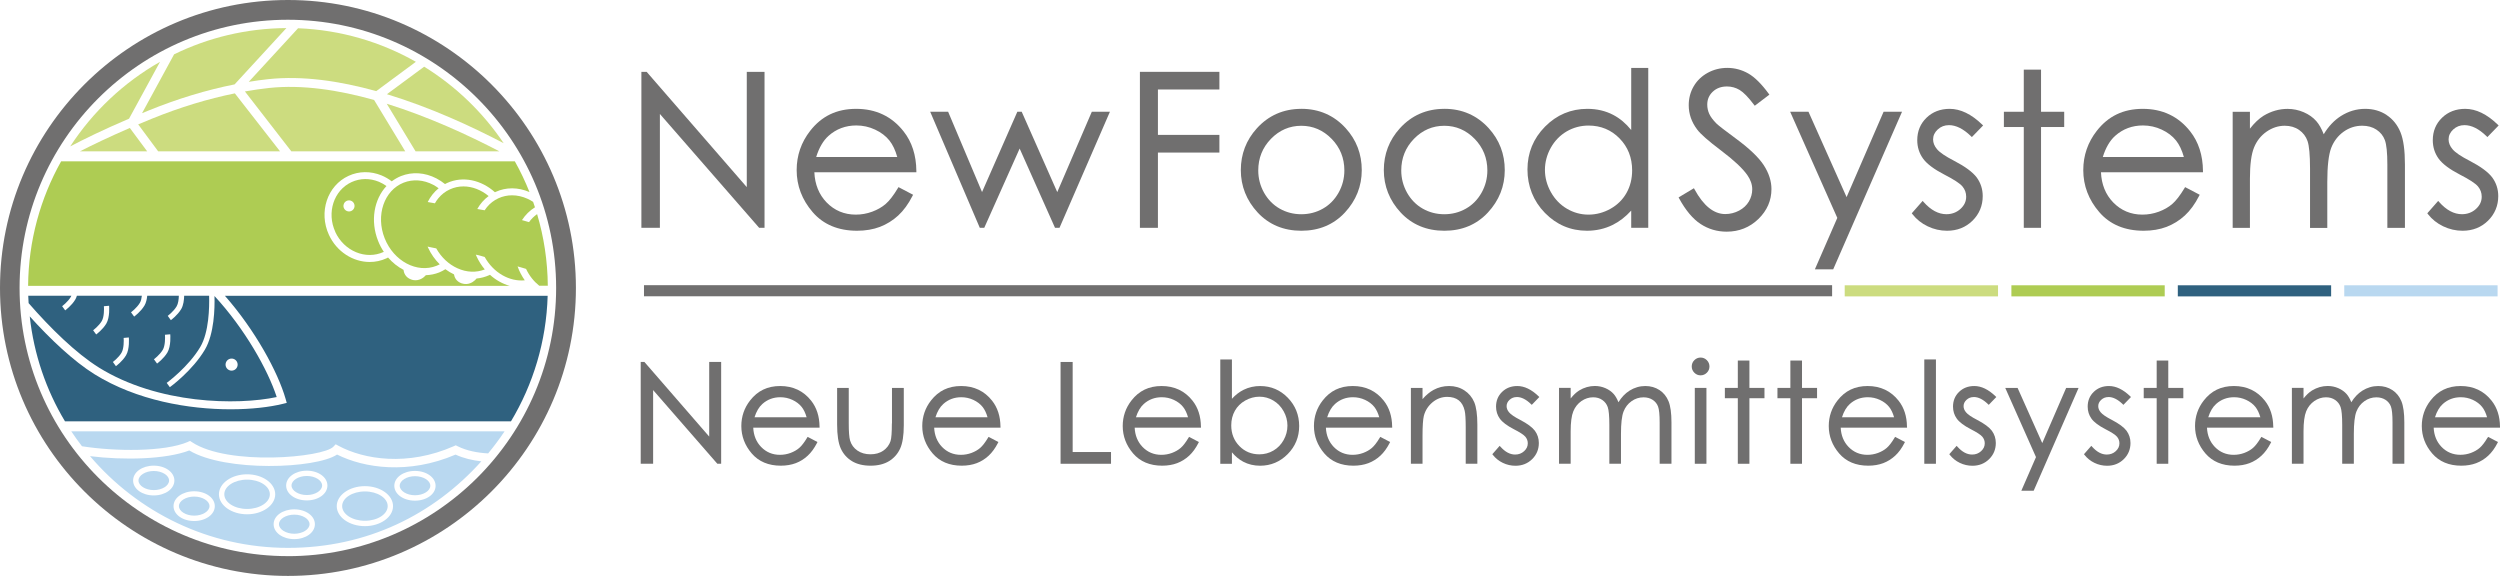 <?xml version="1.0" encoding="UTF-8"?><svg id="Ebene_4" xmlns="http://www.w3.org/2000/svg" viewBox="0 0 702.62 161.86"><defs><style>.cls-1{fill:#ccdc7f;}.cls-2{fill:#706f6f;}.cls-3{fill:#2f617f;}.cls-4{fill:#aecc53;}.cls-5{fill:#b9d8f0;}</style></defs><g><polygon class="cls-2" points="209.88 52.59 181.74 20.19 180.26 20.19 180.26 64.03 185.46 64.03 185.46 32.03 213.25 63.9 213.36 64.03 214.87 64.03 214.87 20.19 209.88 20.19 209.88 52.59"/><path class="cls-2" d="M257.54,48.04c-.04-4.42-1.25-8.17-3.6-11.13-3.3-4.2-7.78-6.32-13.31-6.32s-9.73,2.08-12.93,6.18c-2.52,3.22-3.8,6.93-3.8,11.04,0,4.37,1.51,8.34,4.49,11.8,2.99,3.48,7.19,5.24,12.48,5.24,2.38,0,4.55-.37,6.44-1.09,1.89-.73,3.62-1.8,5.13-3.19,1.51-1.39,2.86-3.24,4.01-5.5l.17-.33-4.1-2.15-.18,.3c-1.23,2.04-2.37,3.53-3.42,4.43-1.04,.9-2.31,1.63-3.8,2.18-1.49,.55-3.04,.82-4.61,.82-3.24,0-6-1.16-8.21-3.44-2.13-2.21-3.28-5.05-3.43-8.47h28.67v-.38Zm-28.15-3.92c.81-2.61,1.98-4.61,3.47-5.94,2.17-1.94,4.8-2.92,7.82-2.92,1.83,0,3.6,.39,5.27,1.17,1.66,.77,3.01,1.8,4.02,3.06,.93,1.17,1.67,2.72,2.2,4.63h-22.77Z"/><polygon class="cls-2" points="297.14 53.99 287.15 31.41 285.92 31.41 276 53.98 266.47 31.41 261.43 31.41 275.37 64.03 276.62 64.03 286.57 41.75 296.51 64.03 297.77 64.03 311.94 31.41 306.85 31.41 297.14 53.99"/><polygon class="cls-2" points="320.37 64.03 325.43 64.03 325.43 42.88 342.71 42.88 342.71 37.91 325.43 37.91 325.43 25.15 342.71 25.15 342.71 20.19 320.37 20.19 320.37 64.03"/><path class="cls-2" d="M365.75,30.59c-5.02,0-9.23,1.85-12.52,5.48-2.99,3.3-4.5,7.25-4.5,11.74s1.6,8.54,4.75,11.93c3.16,3.39,7.29,5.11,12.26,5.11s9.07-1.72,12.23-5.11c3.15-3.39,4.75-7.4,4.75-11.93s-1.51-8.47-4.5-11.77c-3.29-3.62-7.49-5.46-12.49-5.46Zm-.01,4.76c3.27,0,6.13,1.23,8.51,3.67,2.38,2.43,3.58,5.42,3.58,8.88,0,2.23-.55,4.34-1.63,6.26-1.08,1.92-2.55,3.43-4.39,4.47-1.83,1.05-3.88,1.58-6.08,1.58s-4.24-.53-6.08-1.58c-1.83-1.04-3.31-2.55-4.39-4.47-1.08-1.93-1.63-4.03-1.63-6.26,0-3.46,1.2-6.44,3.57-8.88,2.37-2.43,5.23-3.67,8.52-3.67Z"/><path class="cls-2" d="M405.94,30.59c-5.02,0-9.23,1.85-12.52,5.48-2.99,3.3-4.5,7.25-4.5,11.74s1.6,8.55,4.75,11.93c3.16,3.39,7.29,5.11,12.26,5.11s9.07-1.72,12.23-5.11c3.15-3.39,4.75-7.4,4.75-11.93s-1.51-8.47-4.5-11.77c-3.29-3.62-7.49-5.46-12.49-5.46Zm-.01,4.76c3.27,0,6.13,1.23,8.51,3.67,2.38,2.44,3.58,5.42,3.58,8.88,0,2.23-.55,4.34-1.63,6.26-1.08,1.92-2.55,3.43-4.39,4.47-1.84,1.05-3.88,1.58-6.08,1.58s-4.24-.53-6.08-1.58c-1.83-1.04-3.31-2.55-4.39-4.47-1.08-1.93-1.63-4.03-1.63-6.26,0-3.46,1.2-6.44,3.57-8.88,2.37-2.43,5.23-3.67,8.52-3.67Z"/><path class="cls-2" d="M458.44,36.53c-1.48-1.83-3.16-3.25-5.03-4.23-2.16-1.14-4.61-1.71-7.28-1.71-4.61,0-8.62,1.68-11.9,5-3.28,3.32-4.94,7.37-4.94,12.04s1.65,8.87,4.9,12.2c3.25,3.33,7.23,5.02,11.83,5.02,2.58,0,5-.55,7.18-1.62,1.91-.94,3.67-2.3,5.25-4.04v4.84h4.79V19.1h-4.79v17.43Zm-3.27,2.37c2.35,2.39,3.54,5.42,3.54,8.98,0,2.34-.53,4.48-1.58,6.34-1.04,1.86-2.56,3.36-4.49,4.45-1.94,1.09-4.03,1.65-6.2,1.65s-4.18-.56-6.06-1.66c-1.88-1.1-3.39-2.67-4.5-4.65-1.11-1.98-1.68-4.09-1.68-6.25s.56-4.29,1.66-6.25c1.1-1.96,2.61-3.5,4.47-4.59,1.87-1.08,3.93-1.63,6.13-1.63,3.43,0,6.36,1.21,8.7,3.6Z"/><path class="cls-2" d="M487.95,39.01c-3.12-2.3-4.98-3.74-5.52-4.27-1-1-1.69-1.93-2.06-2.76-.37-.83-.55-1.69-.55-2.57,0-1.45,.5-2.64,1.54-3.63,1.03-.98,2.37-1.48,4-1.48,1.27,0,2.46,.33,3.54,.97,1.1,.66,2.46,2.05,4.04,4.15l.23,.3,4.11-3.12-.22-.3c-1.99-2.72-3.92-4.63-5.73-5.66-1.82-1.03-3.8-1.56-5.88-1.56-1.97,0-3.82,.46-5.5,1.38-1.68,.92-3.01,2.19-3.94,3.79-.93,1.59-1.4,3.38-1.4,5.32,0,2.44,.79,4.73,2.36,6.81,.91,1.25,3.13,3.21,6.79,5.97,3.53,2.66,5.98,4.96,7.3,6.83,.93,1.32,1.4,2.67,1.4,4.03,0,1.2-.32,2.35-.94,3.41-.63,1.07-1.55,1.93-2.75,2.57-1.21,.64-2.52,.97-3.9,.97-3.21,0-6.11-2.33-8.61-6.92l-.19-.34-4.31,2.58,.17,.32c1.82,3.32,3.84,5.73,6.01,7.15,2.18,1.43,4.65,2.16,7.33,2.16,3.48,0,6.48-1.2,8.92-3.56,2.44-2.37,3.67-5.2,3.67-8.41,0-2.23-.72-4.48-2.14-6.68-1.41-2.18-4.02-4.68-7.77-7.45Z"/><polygon class="cls-2" points="518.98 55.4 508.27 31.41 503.12 31.41 516.37 61.24 510.07 75.69 515.22 75.69 534.56 31.41 529.38 31.41 518.98 55.4"/><path class="cls-2" d="M547.75,35.17c1.98,0,4.06,1.04,6.17,3.09l.27,.26,3.16-3.26-.27-.26c-3.03-2.93-6.1-4.41-9.12-4.41-2.61,0-4.81,.84-6.53,2.51-1.72,1.67-2.59,3.79-2.59,6.3,0,1.93,.55,3.67,1.63,5.17,1.07,1.49,3.09,3,6.01,4.51,2.62,1.34,4.32,2.45,5.05,3.3,.71,.86,1.06,1.8,1.06,2.9,0,1.33-.53,2.45-1.61,3.44-1.08,.98-2.41,1.48-3.95,1.48-2.23,0-4.38-1.15-6.39-3.42l-.28-.32-3.06,3.48,.19,.25c1.13,1.45,2.57,2.6,4.29,3.42,1.71,.82,3.54,1.24,5.43,1.24,2.85,0,5.25-.95,7.16-2.83,1.9-1.88,2.87-4.21,2.87-6.92,0-1.93-.57-3.69-1.69-5.23-1.13-1.5-3.26-3.08-6.35-4.68-2.45-1.26-4.07-2.36-4.82-3.28-.72-.86-1.09-1.78-1.09-2.72,0-1.07,.43-1.99,1.3-2.8,.89-.82,1.92-1.22,3.17-1.22Z"/><polygon class="cls-2" points="573.63 19.57 568.78 19.57 568.78 31.41 563.19 31.41 563.19 35.7 568.78 35.7 568.78 64.03 573.63 64.03 573.63 35.7 580.14 35.7 580.14 31.41 573.63 31.41 573.63 19.57"/><path class="cls-2" d="M619.14,48.04c-.04-4.42-1.25-8.16-3.6-11.13-3.31-4.2-7.79-6.32-13.31-6.32s-9.73,2.08-12.93,6.18c-2.52,3.22-3.8,6.93-3.8,11.04,0,4.37,1.51,8.34,4.49,11.8,2.99,3.48,7.19,5.24,12.48,5.24,2.38,0,4.55-.37,6.44-1.09,1.89-.73,3.62-1.8,5.13-3.19,1.51-1.39,2.86-3.24,4.01-5.5l.17-.33-4.1-2.15-.18,.3c-1.23,2.04-2.38,3.53-3.42,4.43-1.04,.9-2.31,1.63-3.8,2.18-1.49,.55-3.04,.82-4.61,.82-3.24,0-6-1.16-8.21-3.44-2.13-2.2-3.28-5.05-3.43-8.47h28.67v-.38Zm-28.15-3.92c.81-2.61,1.98-4.61,3.47-5.94,2.17-1.94,4.8-2.92,7.82-2.92,1.83,0,3.6,.39,5.27,1.17,1.66,.77,3.01,1.8,4.02,3.06,.93,1.17,1.67,2.72,2.2,4.64h-22.77Z"/><path class="cls-2" d="M670.77,32.32c-1.74-1.15-3.77-1.73-6.04-1.73-2.42,0-4.71,.68-6.81,2.01-1.89,1.2-3.52,2.92-4.84,5.13-.6-1.55-1.3-2.79-2.08-3.68-.91-1.04-2.1-1.89-3.54-2.51-1.43-.62-2.96-.94-4.55-.94-2.34,0-4.61,.65-6.74,1.93-1.3,.81-2.58,2.03-3.83,3.63v-4.74h-4.85v32.63h4.85v-13.88c0-3.92,.39-6.86,1.16-8.73,.76-1.86,1.95-3.35,3.53-4.45,1.58-1.09,3.3-1.65,5.1-1.65,1.55,0,2.91,.4,4.03,1.18,1.12,.78,1.92,1.83,2.37,3.13,.46,1.33,.7,3.93,.7,7.71v16.69h4.85v-12.86c0-4.5,.38-7.75,1.11-9.65,.73-1.87,1.9-3.39,3.47-4.52,1.57-1.12,3.33-1.69,5.23-1.69,1.55,0,2.9,.37,4.01,1.11,1.11,.73,1.9,1.71,2.35,2.91,.47,1.23,.71,3.56,.71,6.91v17.78h4.94v-17.78c0-4.01-.42-7.08-1.26-9.11-.84-2.05-2.15-3.68-3.9-4.83Z"/><path class="cls-2" d="M694.08,45.19c-2.45-1.26-4.07-2.36-4.82-3.28-.72-.86-1.09-1.78-1.09-2.72,0-1.07,.43-1.99,1.3-2.8,.89-.82,1.92-1.22,3.17-1.22,1.98,0,4.06,1.04,6.17,3.09l.27,.26,3.16-3.26-.27-.26c-3.03-2.93-6.1-4.41-9.12-4.41-2.61,0-4.81,.84-6.53,2.51-1.72,1.67-2.59,3.79-2.59,6.3,0,1.93,.55,3.67,1.63,5.17,1.07,1.49,3.09,3,6.01,4.51,2.62,1.34,4.32,2.45,5.05,3.3,.71,.86,1.06,1.8,1.06,2.9,0,1.33-.53,2.45-1.61,3.44-1.08,.98-2.41,1.48-3.95,1.48-2.23,0-4.38-1.15-6.39-3.42l-.28-.32-3.06,3.48,.19,.25c1.13,1.45,2.57,2.6,4.29,3.42,1.71,.82,3.54,1.24,5.43,1.24,2.85,0,5.25-.95,7.16-2.83,1.9-1.88,2.87-4.21,2.87-6.92,0-1.93-.57-3.69-1.69-5.23-1.13-1.5-3.26-3.08-6.35-4.68Z"/></g><g><polygon class="cls-2" points="199.32 122.7 181.2 101.83 181.11 101.73 180.07 101.73 180.07 130.34 183.56 130.34 183.56 109.63 201.52 130.24 201.61 130.34 202.68 130.34 202.68 101.73 199.32 101.73 199.32 122.7"/><path class="cls-2" d="M230.33,119.89c-.03-2.89-.82-5.33-2.35-7.27-2.16-2.74-5.09-4.13-8.7-4.13s-6.35,1.36-8.45,4.04c-1.65,2.1-2.48,4.53-2.48,7.21,0,2.85,.99,5.45,2.93,7.71,1.96,2.27,4.7,3.43,8.16,3.43,1.55,0,2.97-.24,4.21-.71,1.24-.47,2.37-1.18,3.35-2.09,.99-.91,1.87-2.12,2.62-3.59l.13-.26-2.76-1.45-.15,.24c-.79,1.32-1.54,2.29-2.21,2.87-.67,.58-1.49,1.05-2.45,1.41-.96,.35-1.96,.53-2.98,.53-2.09,0-3.87-.75-5.29-2.22-1.36-1.41-2.11-3.23-2.21-5.41h18.64v-.3Zm-18.28-2.6c.52-1.65,1.27-2.92,2.22-3.76,1.4-1.25,3.09-1.89,5.04-1.89,1.18,0,2.33,.25,3.4,.75,1.07,.5,1.94,1.16,2.59,1.97,.59,.74,1.06,1.72,1.4,2.92h-14.65Z"/><path class="cls-2" d="M250.66,118.99c0,2.54-.13,4.22-.38,4.99-.37,1.1-1.06,2-2.03,2.68-.98,.68-2.2,1.02-3.61,1.02s-2.66-.35-3.67-1.05c-1.01-.69-1.71-1.65-2.06-2.84-.25-.86-.37-2.47-.37-4.79v-9.97h-3.27v10.28c0,2.98,.35,5.24,1.03,6.74,.69,1.52,1.75,2.71,3.15,3.56,1.39,.84,3.15,1.27,5.21,1.27s3.81-.43,5.19-1.27c1.39-.85,2.44-2.03,3.13-3.53,.68-1.48,1.03-3.69,1.03-6.58v-10.47h-3.32v9.97Z"/><path class="cls-2" d="M281.18,119.89c-.03-2.89-.82-5.33-2.35-7.27-2.16-2.74-5.09-4.13-8.7-4.13s-6.35,1.36-8.45,4.04c-1.65,2.1-2.48,4.53-2.48,7.21,0,2.85,.99,5.45,2.93,7.71,1.96,2.27,4.7,3.43,8.16,3.43,1.55,0,2.97-.24,4.21-.71,1.24-.47,2.37-1.18,3.35-2.09,.99-.91,1.87-2.12,2.62-3.59l.13-.26-2.76-1.45-.15,.24c-.79,1.32-1.54,2.29-2.21,2.87-.67,.58-1.49,1.05-2.45,1.41-.96,.35-1.96,.53-2.98,.53-2.09,0-3.87-.75-5.29-2.22-1.36-1.41-2.11-3.23-2.21-5.41h18.64v-.3Zm-18.28-2.6c.52-1.65,1.27-2.92,2.22-3.76,1.4-1.25,3.09-1.89,5.04-1.89,1.18,0,2.33,.25,3.4,.75,1.07,.5,1.94,1.16,2.59,1.97,.59,.74,1.06,1.72,1.4,2.92h-14.65Z"/><polygon class="cls-2" points="301.47 101.73 298.07 101.73 298.07 130.34 312.25 130.34 312.25 127.04 301.47 127.04 301.47 101.73"/><path class="cls-2" d="M337.52,119.89c-.03-2.89-.82-5.33-2.35-7.27-2.16-2.74-5.09-4.13-8.7-4.13s-6.36,1.36-8.45,4.04c-1.65,2.1-2.48,4.53-2.48,7.21,0,2.85,.99,5.45,2.93,7.71,1.96,2.27,4.7,3.43,8.16,3.43,1.55,0,2.97-.24,4.21-.71,1.24-.47,2.37-1.18,3.36-2.09,.99-.91,1.87-2.12,2.62-3.59l.13-.26-2.76-1.45-.15,.24c-.79,1.32-1.54,2.29-2.21,2.87-.67,.58-1.5,1.05-2.45,1.41-.96,.35-1.96,.53-2.98,.53-2.09,0-3.87-.75-5.29-2.22-1.36-1.41-2.11-3.23-2.21-5.41h18.63v-.3Zm-18.27-2.6c.52-1.65,1.27-2.92,2.22-3.76,1.4-1.25,3.09-1.89,5.04-1.89,1.18,0,2.33,.25,3.4,.75,1.07,.5,1.94,1.16,2.59,1.97,.59,.74,1.06,1.72,1.4,2.92h-14.65Z"/><path class="cls-2" d="M354.22,108.49c-1.69,0-3.26,.35-4.68,1.05-1.2,.59-2.31,1.44-3.31,2.54v-11.05h-3.27v29.32h3.27v-3.23c.95,1.14,2.02,2.03,3.19,2.65,1.41,.74,3,1.12,4.72,1.12,3.01,0,5.63-1.1,7.77-3.27,2.14-2.17,3.22-4.82,3.22-7.89s-1.08-5.78-3.2-7.95c-2.12-2.18-4.72-3.28-7.72-3.28Zm7.61,11.15c0,1.41-.36,2.77-1.07,4.04-.71,1.27-1.68,2.26-2.88,2.96-1.2,.7-2.53,1.05-3.95,1.05-2.21,0-4.1-.78-5.61-2.33-1.51-1.55-2.28-3.5-2.28-5.81,0-1.52,.34-2.89,1.02-4.1,.67-1.2,1.65-2.17,2.91-2.88,1.26-.71,2.61-1.08,4-1.08s2.68,.36,3.88,1.07c1.21,.71,2.18,1.72,2.9,3,.72,1.28,1.08,2.65,1.08,4.06Z"/><path class="cls-2" d="M391.26,119.89c-.03-2.89-.82-5.33-2.35-7.27-2.16-2.74-5.09-4.13-8.7-4.13s-6.36,1.36-8.45,4.04c-1.65,2.1-2.48,4.53-2.48,7.21,0,2.85,.99,5.45,2.93,7.71,1.96,2.27,4.7,3.43,8.16,3.43,1.55,0,2.97-.24,4.21-.71,1.24-.47,2.37-1.18,3.36-2.09,.99-.91,1.87-2.12,2.62-3.59l.13-.26-2.76-1.45-.15,.24c-.79,1.32-1.54,2.29-2.21,2.87-.67,.58-1.5,1.05-2.45,1.41-.96,.35-1.96,.53-2.98,.53-2.09,0-3.87-.75-5.29-2.22-1.36-1.41-2.11-3.23-2.21-5.41h18.63v-.3Zm-18.27-2.6c.52-1.65,1.27-2.92,2.22-3.76,1.4-1.25,3.09-1.89,5.04-1.89,1.18,0,2.33,.25,3.4,.75,1.07,.5,1.94,1.16,2.59,1.97,.59,.74,1.06,1.72,1.4,2.92h-14.65Z"/><path class="cls-2" d="M411.56,109.72c-1.24-.82-2.69-1.23-4.29-1.23s-3.04,.37-4.37,1.09c-1.11,.61-2.15,1.48-3.1,2.6v-3.16h-3.27v21.32h3.27v-7.9c0-2.69,.13-4.56,.37-5.56,.39-1.51,1.21-2.79,2.43-3.81,1.21-1.01,2.61-1.53,4.14-1.53,1.33,0,2.43,.33,3.24,.97,.82,.65,1.38,1.63,1.67,2.93,.19,.78,.29,2.36,.29,4.71v10.18h3.27v-10.96c0-2.85-.3-4.98-.88-6.35-.59-1.38-1.52-2.5-2.77-3.31Z"/><path class="cls-2" d="M426.31,111.58c1.27,0,2.61,.67,3.97,1.99l.22,.21,2.13-2.2-.22-.21c-1.98-1.91-3.99-2.88-5.97-2.88-1.71,0-3.15,.55-4.28,1.65-1.13,1.09-1.7,2.49-1.7,4.14,0,1.27,.36,2.41,1.07,3.39,.7,.97,2.02,1.97,3.92,2.95,1.7,.87,2.8,1.58,3.26,2.13,.45,.55,.67,1.15,.67,1.85,0,.85-.34,1.57-1.03,2.2-.7,.64-1.53,.95-2.53,.95-1.43,0-2.81-.74-4.11-2.2l-.23-.25-2.06,2.35,.15,.2c.74,.95,1.68,1.7,2.8,2.24,1.12,.54,2.32,.81,3.55,.81,1.87,0,3.44-.63,4.69-1.86,1.25-1.23,1.88-2.76,1.88-4.54,0-1.27-.37-2.42-1.11-3.44-.74-.98-2.13-2.01-4.15-3.06-1.58-.81-2.63-1.53-3.11-2.12-.47-.56-.69-1.13-.69-1.73,0-.68,.27-1.26,.83-1.78,.56-.52,1.23-.78,2.02-.78Z"/><path class="cls-2" d="M466.38,109.62c-1.14-.75-2.47-1.13-3.96-1.13-1.58,0-3.08,.44-4.46,1.31-1.21,.77-2.25,1.86-3.1,3.25-.38-.96-.83-1.74-1.32-2.3-.6-.68-1.38-1.24-2.32-1.65-.94-.41-1.94-.62-2.98-.62-1.54,0-3.02,.42-4.41,1.26-.82,.51-1.62,1.26-2.4,2.25v-2.98h-3.27v21.32h3.27v-9.08c0-2.54,.25-4.44,.75-5.66,.49-1.2,1.26-2.16,2.27-2.87,1.02-.7,2.12-1.06,3.29-1.06,1,0,1.87,.25,2.59,.76,.72,.5,1.23,1.17,1.52,2,.3,.86,.45,2.54,.45,5v10.91h3.27v-8.41c0-2.92,.24-5.02,.72-6.25,.47-1.21,1.22-2.19,2.24-2.91,1.01-.72,2.14-1.09,3.37-1.09,1,0,1.87,.24,2.58,.71,.71,.47,1.22,1.1,1.51,1.87,.3,.79,.45,2.3,.45,4.47v11.61h3.32v-11.61c0-2.62-.28-4.62-.82-5.94-.55-1.35-1.41-2.41-2.55-3.16Z"/><path class="cls-2" d="M477.94,100.49c-.67,0-1.26,.25-1.75,.74-.49,.49-.73,1.08-.73,1.77s.25,1.27,.73,1.75c.49,.49,1.07,.74,1.75,.74s1.28-.25,1.77-.74c.49-.49,.73-1.08,.73-1.75s-.25-1.29-.73-1.77c-.49-.49-1.08-.74-1.77-.74Z"/><rect class="cls-2" x="476.32" y="109.02" width="3.27" height="21.32"/><polygon class="cls-2" points="491.67 101.33 488.41 101.33 488.41 109.02 484.77 109.02 484.77 111.92 488.41 111.92 488.41 130.34 491.67 130.34 491.67 111.92 495.9 111.92 495.9 109.02 491.67 109.02 491.67 101.33"/><polygon class="cls-2" points="506.45 101.33 503.18 101.33 503.18 109.02 499.55 109.02 499.55 111.92 503.18 111.92 503.18 130.34 506.45 130.34 506.45 111.92 510.68 111.92 510.68 109.02 506.45 109.02 506.45 101.33"/><path class="cls-2" d="M535.95,119.89c-.03-2.89-.82-5.33-2.35-7.27-2.16-2.74-5.09-4.13-8.7-4.13s-6.36,1.36-8.45,4.04c-1.65,2.1-2.48,4.53-2.48,7.21,0,2.85,.99,5.45,2.93,7.71,1.96,2.27,4.7,3.43,8.16,3.43,1.55,0,2.97-.24,4.21-.71,1.24-.47,2.37-1.18,3.36-2.09,.99-.91,1.87-2.11,2.62-3.59l.13-.26-2.76-1.45-.15,.24c-.79,1.32-1.54,2.29-2.21,2.87-.67,.58-1.5,1.05-2.45,1.41-.96,.35-1.96,.53-2.98,.53-2.09,0-3.87-.75-5.29-2.22-1.36-1.41-2.11-3.23-2.21-5.41h18.64v-.3Zm-18.27-2.6c.52-1.65,1.27-2.92,2.22-3.76,1.4-1.25,3.09-1.89,5.04-1.89,1.18,0,2.33,.25,3.4,.75,1.07,.5,1.94,1.16,2.59,1.97,.59,.74,1.06,1.72,1.4,2.92h-14.65Z"/><rect class="cls-2" x="540.82" y="101.02" width="3.27" height="29.32"/><path class="cls-2" d="M554.74,111.58c1.27,0,2.61,.67,3.97,1.99l.22,.21,2.13-2.2-.22-.21c-1.98-1.91-3.99-2.88-5.97-2.88-1.71,0-3.15,.55-4.28,1.65-1.13,1.09-1.7,2.49-1.7,4.14,0,1.27,.36,2.41,1.07,3.39,.7,.97,2.02,1.97,3.92,2.95,1.7,.87,2.8,1.58,3.26,2.13,.45,.55,.67,1.15,.67,1.85,0,.85-.34,1.57-1.03,2.2-.7,.64-1.53,.95-2.53,.95-1.43,0-2.81-.74-4.11-2.2l-.23-.25-2.06,2.35,.15,.2c.74,.95,1.68,1.7,2.8,2.24,1.12,.54,2.32,.81,3.55,.81,1.87,0,3.44-.63,4.69-1.86,1.25-1.23,1.88-2.76,1.88-4.54,0-1.27-.37-2.42-1.11-3.44-.74-.98-2.13-2.01-4.15-3.06-1.58-.81-2.63-1.53-3.11-2.12-.47-.56-.69-1.13-.69-1.73,0-.68,.27-1.26,.83-1.78,.56-.52,1.23-.78,2.02-.78Z"/><polygon class="cls-2" points="573.97 124.53 567.12 109.2 567.04 109.02 563.57 109.02 572.21 128.47 568.09 137.92 571.56 137.92 584 109.44 584.18 109.02 580.69 109.02 573.97 124.53"/><path class="cls-2" d="M592.59,111.58c1.27,0,2.61,.67,3.97,1.99l.22,.21,2.13-2.2-.22-.21c-1.98-1.91-3.99-2.88-5.97-2.88-1.71,0-3.15,.55-4.28,1.65-1.13,1.09-1.7,2.49-1.7,4.14,0,1.27,.36,2.41,1.07,3.39,.7,.97,2.02,1.97,3.92,2.95,1.7,.87,2.8,1.58,3.26,2.13,.45,.55,.67,1.15,.67,1.85,0,.85-.34,1.57-1.03,2.2-.7,.64-1.53,.95-2.53,.95-1.43,0-2.81-.74-4.11-2.2l-.23-.25-2.06,2.35,.15,.2c.74,.95,1.68,1.7,2.8,2.24,1.12,.54,2.32,.81,3.55,.81,1.87,0,3.44-.63,4.69-1.86,1.25-1.23,1.88-2.76,1.88-4.54,0-1.27-.37-2.42-1.11-3.44-.74-.98-2.13-2.01-4.15-3.06-1.58-.81-2.63-1.53-3.11-2.12-.47-.56-.69-1.13-.69-1.73,0-.68,.27-1.26,.83-1.78,.56-.52,1.23-.78,2.02-.78Z"/><polygon class="cls-2" points="609.39 101.33 606.13 101.33 606.13 109.02 602.49 109.02 602.49 111.92 606.13 111.92 606.13 130.34 609.39 130.34 609.39 111.92 613.62 111.92 613.62 109.02 609.39 109.02 609.39 101.33"/><path class="cls-2" d="M638.89,119.89c-.03-2.89-.82-5.33-2.35-7.27-2.16-2.74-5.09-4.13-8.7-4.13s-6.36,1.36-8.45,4.04c-1.65,2.1-2.48,4.53-2.48,7.21,0,2.85,.99,5.45,2.93,7.71,1.96,2.27,4.7,3.43,8.16,3.43,1.55,0,2.97-.24,4.21-.71,1.24-.47,2.37-1.18,3.36-2.09,.99-.91,1.87-2.11,2.62-3.59l.13-.26-2.76-1.45-.15,.24c-.79,1.32-1.54,2.29-2.21,2.87-.67,.58-1.5,1.05-2.45,1.41-.96,.35-1.96,.53-2.98,.53-2.09,0-3.87-.75-5.29-2.22-1.36-1.41-2.11-3.23-2.21-5.41h18.64v-.3Zm-18.27-2.6c.52-1.65,1.27-2.92,2.22-3.76,1.4-1.25,3.09-1.89,5.04-1.89,1.18,0,2.33,.25,3.4,.75,1.07,.5,1.94,1.16,2.59,1.97,.59,.74,1.06,1.72,1.4,2.92h-14.65Z"/><path class="cls-2" d="M672.35,109.62c-1.14-.75-2.47-1.13-3.96-1.13-1.58,0-3.08,.44-4.46,1.31-1.21,.77-2.25,1.86-3.1,3.25-.38-.96-.83-1.74-1.32-2.3-.6-.68-1.38-1.24-2.32-1.65-.94-.41-1.94-.62-2.98-.62-1.54,0-3.02,.42-4.41,1.26-.82,.51-1.62,1.26-2.4,2.25v-2.98h-3.27v21.32h3.27v-9.08c0-2.54,.25-4.44,.75-5.66,.49-1.2,1.26-2.16,2.27-2.87,1.02-.7,2.12-1.06,3.29-1.06,1,0,1.87,.25,2.59,.76,.72,.5,1.23,1.17,1.52,2,.3,.86,.45,2.54,.45,5v10.91h3.27v-8.41c0-2.92,.24-5.02,.72-6.25,.47-1.21,1.22-2.19,2.24-2.91,1.01-.72,2.14-1.09,3.37-1.09,1,0,1.87,.24,2.58,.71,.71,.47,1.22,1.1,1.51,1.87,.3,.79,.45,2.3,.45,4.47v11.61h3.32v-11.61c0-2.62-.28-4.62-.82-5.94-.55-1.35-1.41-2.41-2.55-3.16Z"/><path class="cls-2" d="M699.12,123.01c-.79,1.32-1.54,2.29-2.21,2.87-.67,.58-1.5,1.05-2.45,1.41-.96,.35-1.96,.53-2.98,.53-2.09,0-3.87-.75-5.29-2.22-1.36-1.41-2.11-3.23-2.21-5.41h18.64v-.3c-.03-2.89-.82-5.33-2.35-7.27-2.16-2.74-5.09-4.13-8.7-4.13s-6.36,1.36-8.45,4.04c-1.65,2.1-2.48,4.53-2.48,7.21,0,2.85,.99,5.45,2.93,7.71,1.96,2.27,4.7,3.43,8.16,3.43,1.55,0,2.97-.24,4.21-.71,1.24-.47,2.37-1.18,3.36-2.09,.99-.91,1.87-2.11,2.62-3.59l.13-.26-2.76-1.45-.15,.24Zm-14.78-5.72c.52-1.65,1.27-2.92,2.22-3.76,1.4-1.25,3.09-1.89,5.04-1.89,1.18,0,2.33,.25,3.4,.75,1.07,.5,1.94,1.16,2.59,1.97,.59,.74,1.06,1.72,1.4,2.92h-14.65Z"/></g><rect class="cls-2" x="180.99" y="80.15" width="333.92" height="3.12"/><rect class="cls-1" x="518.45" y="80.18" width="43.09" height="3.12"/><rect class="cls-4" x="565.3" y="80.18" width="43.09" height="3.12"/><rect class="cls-3" x="612.07" y="80.18" width="43.09" height="3.12"/><rect class="cls-5" x="658.85" y="80.18" width="43.09" height="3.12"/><g><path class="cls-1" d="M75.38,22.25c9.64-1.04,20.14,.52,30.36,3.36l11.14-8.24c-9.85-5.59-21.11-8.96-33.11-9.43l-13.86,15.06c1.84-.3,3.66-.56,5.47-.75Z"/><path class="cls-1" d="M22.47,42.53h18.89l-4.87-6.57c-5.89,2.55-10.56,4.8-14.02,6.57Z"/><path class="cls-1" d="M66.01,26.24c-7.57,1.53-15.37,3.9-23.31,7.12-1.34,.54-2.62,1.07-3.86,1.6l5.62,7.58h34.25l-12.7-16.29Z"/><path class="cls-1" d="M39.94,31.81c.6-.25,1.2-.49,1.82-.75,8.23-3.34,16.33-5.79,24.17-7.34l14.56-15.83c-11.31,.07-22.01,2.71-31.56,7.38l-9,16.53Z"/><path class="cls-1" d="M36.27,33.35l8.7-15.97c-10.19,5.79-18.86,13.97-25.24,23.77,3.73-1.97,9.21-4.66,16.55-7.8Z"/><path class="cls-1" d="M108.75,26.48c12.18,3.69,23.78,9.04,32.81,13.77-5.83-8.66-13.46-16.01-22.35-21.51l-10.46,7.73Z"/><path class="cls-1" d="M105.15,28.1c-10-2.81-20.23-4.37-29.5-3.38-2.24,.24-4.52,.58-6.82,.98l13.04,16.83h32.02l-8.75-14.43Z"/><path class="cls-1" d="M108.69,29.15l8.11,13.39h23.57c-8.77-4.58-19.97-9.74-31.69-13.39Z"/></g><g><path class="cls-4" d="M94.22,65.17c2.49,5.41,8.58,7.94,13.59,5.64,.02,0,.04-.02,.06-.03-.63-.94-1.18-1.97-1.61-3.08-2.24-5.64-1.13-11.69,2.36-15.42-.66-.47-1.37-.87-2.12-1.19-2.56-1.05-5.29-1.02-7.7,.09h0c-5,2.3-7.05,8.58-4.56,13.99Zm2.33-7.52c.12-.85,.91-1.44,1.76-1.32,.85,.12,1.44,.91,1.32,1.76-.11,.78-.78,1.34-1.54,1.34-.07,0-.15,0-.22-.02-.41-.06-.78-.27-1.03-.61-.25-.33-.36-.74-.3-1.16Z"/><path class="cls-4" d="M150.95,60.18c-.87,.61-1.64,1.37-2.27,2.25l-1-.29-.98-.28c.94-1.47,2.19-2.69,3.65-3.6-.17-.51-.34-1.02-.52-1.53-.5-.33-1.03-.62-1.58-.87-1.43-.65-2.9-.97-4.34-.97-1.32,0-2.62,.28-3.82,.83-1.26,.58-2.35,1.42-3.23,2.49-.23,.28-.45,.58-.65,.89l-1.04-.18-1.03-.18c.81-1.46,1.89-2.68,3.19-3.64-2.1-1.73-4.6-2.71-7.08-2.71-1.3,0-2.59,.27-3.81,.83-1.26,.57-2.35,1.42-3.23,2.49-.37,.44-.7,.92-.98,1.43l-1.01-.18-.96-.17h-.06c.76-1.53,1.8-2.85,3.08-3.88-.49-.36-.99-.69-1.52-.97-2.74-1.43-5.7-1.64-8.33-.6h0c-5.49,2.18-7.88,9.19-5.32,15.63,2.55,6.44,9.1,9.91,14.59,7.73,.3-.12,.6-.26,.89-.41-1.34-1.32-2.47-2.91-3.3-4.72-.04-.09-.08-.18-.11-.27l.47,.11,.73,.15,1.23,.25c1.4,2.5,3.47,4.46,5.94,5.58,2.58,1.18,5.29,1.28,7.7,.33-.9-1.07-1.68-2.29-2.31-3.65-.08-.16-.14-.32-.21-.5l.73,.15,.48,.13,1.28,.37c2.48,4.46,7,6.99,11.27,6.56-.82-1.17-1.52-2.47-2.03-3.91l.77,.22,.38,.11,1.24,.37c.9,1.93,2.2,3.54,3.71,4.74h2.4c-.06-7-1.11-13.76-3.01-20.15Z"/><path class="cls-4" d="M137.7,77.23c-.06,.03-.11,.06-.17,.09-1.15,.52-2.36,.84-3.6,.96-.49,.63-1.48,1.44-2.76,1.54-.46,.04-.95-.02-1.47-.2-1.46-.52-1.98-1.67-2.11-2.51-.85-.4-1.66-.89-2.42-1.45-.55,.35-1.13,.66-1.74,.91-1.22,.48-2.48,.73-3.74,.77-.61,.72-1.86,1.62-3.43,1.39-.25-.04-.51-.1-.78-.21-1.51-.57-1.99-1.82-2.06-2.67-1.61-.84-3.1-2.02-4.36-3.48-.15,.08-.29,.16-.44,.23-1.52,.7-3.12,1.03-4.71,1.03-4.68,0-9.28-2.86-11.47-7.63-2.94-6.39-.46-13.83,5.52-16.58h0c2.91-1.34,6.2-1.38,9.27-.12,1.03,.43,1.99,.99,2.87,1.66,.79-.59,1.65-1.1,2.6-1.48h0c3.18-1.26,6.73-1.02,9.99,.68,.84,.44,1.63,.97,2.38,1.57,.19-.1,.37-.2,.56-.29,4.45-2.05,9.66-.85,13.47,2.59,.06-.03,.12-.06,.18-.09,2.96-1.37,6.33-1.34,9.53,.04-1.19-2.98-2.56-5.87-4.12-8.64H17.18c-5.82,10.38-9.18,22.31-9.28,35H143.24c-1.99-.57-3.89-1.62-5.54-3.11Z"/></g><g><path class="cls-3" d="M63.2,83.12c8.54,9.71,14.91,21.45,17.07,28.99l.32,1.12-1.13,.28c-3.66,.9-8.78,1.52-14.65,1.52-11.68,0-26.32-2.43-38.26-9.86-5.88-3.66-12.43-9.87-18.19-16.25,1.16,10.68,4.62,20.68,9.9,29.49h125.35c6.22-10.37,9.93-22.41,10.31-35.27H63.2Z"/><path class="cls-3" d="M27.73,103.26c16.75,10.42,39,10.68,50.04,8.33-2.5-7.71-8.99-19.2-17.49-28.4,.1,3.46-.06,10.62-2.7,15.09-3.47,5.86-9.59,10.36-9.85,10.54l-.88-1.21c.06-.04,6.13-4.5,9.44-10.1,2.45-4.15,2.57-11.13,2.48-14.4h-7.01c-.03,1.11-.19,2.67-.83,3.75-1.03,1.74-2.83,3.06-2.91,3.12l-.88-1.21s1.63-1.2,2.5-2.67c.45-.76,.6-2,.62-2.99h-8.88c-.09,.93-.31,1.97-.77,2.75-1.03,1.74-2.83,3.06-2.91,3.12l-.88-1.21s1.63-1.2,2.5-2.67c.31-.52,.47-1.26,.55-1.99H21.61c-.11,.38-.25,.74-.44,1.06-1.01,1.71-2.78,3-2.85,3.06l-.86-1.18s1.6-1.18,2.45-2.62c.06-.1,.1-.21,.15-.32H7.94c.02,.69,.06,1.39,.1,2.08,6.07,6.99,13.3,14.08,19.69,18.06Zm35.75-1.33c.14-.43,.45-.78,.85-.98,.41-.2,.87-.23,1.3-.09,.43,.14,.78,.45,.98,.85,.2,.41,.24,.87,.09,1.3-.14,.43-.45,.78-.85,.98-.24,.12-.5,.18-.76,.18-.18,0-.36-.03-.54-.09-.89-.3-1.37-1.26-1.07-2.15Zm-17.72-3.63c.69-1.16,.66-3.44,.6-4.22l1.49-.13c.01,.13,.27,3.3-.8,5.11-1.03,1.74-2.83,3.06-2.91,3.12l-.88-1.21s1.63-1.2,2.5-2.67Zm-11.6,.81c.68-1.14,.65-3.37,.59-4.14l1.46-.13c.01,.13,.27,3.23-.78,5.01-1.01,1.71-2.78,3-2.85,3.06l-.86-1.18s1.6-1.18,2.45-2.62Zm-5.55-8.91c.68-1.14,.65-3.37,.59-4.14l1.46-.13c.01,.13,.27,3.23-.78,5.01-1.01,1.71-2.78,3-2.85,3.06l-.86-1.18s1.6-1.18,2.45-2.62Z"/></g><g><path class="cls-5" d="M82.7,144.64c-2.33,0-4.3,1.23-4.3,2.68s1.97,2.69,4.3,2.69,4.3-1.23,4.3-2.69-1.97-2.68-4.3-2.68Z"/><ellipse class="cls-5" cx="69.44" cy="138.92" rx="6.4" ry="4.12"/><path class="cls-5" d="M43.22,132.37c-2.33,0-4.3,1.23-4.3,2.68s1.97,2.69,4.3,2.69,4.3-1.23,4.3-2.69-1.97-2.68-4.3-2.68Z"/><path class="cls-5" d="M52.83,124.17l.59-.25,.54,.36c10.15,6.72,36.87,4.33,39.75,1.25l.63-.67,.81,.44c7.11,3.82,19.37,5.85,32.43,.08l.51-.23,.5,.25c2.56,1.29,5.57,1.86,8.6,2.03,1.64-1.99,3.19-4.06,4.62-6.21H20.03c.95,1.44,1.96,2.84,3.01,4.2,9.23,1.46,23.12,1.63,29.79-1.23Z"/><path class="cls-5" d="M54.58,139.56c-2.33,0-4.3,1.23-4.3,2.68s1.97,2.68,4.3,2.68,4.3-1.23,4.3-2.68-1.97-2.68-4.3-2.68Z"/><path class="cls-5" d="M86.23,133.77c-2.33,0-4.3,1.23-4.3,2.68s1.97,2.68,4.3,2.68,4.3-1.23,4.3-2.68-1.97-2.68-4.3-2.68Z"/><ellipse class="cls-5" cx="102.56" cy="142.24" rx="6.4" ry="4.12"/><path class="cls-5" d="M128.04,127.76c-13.25,5.67-25.71,3.79-33.31-.01-5.97,4-31.37,4.95-41.54-1.15-6.57,2.53-18.54,2.78-27.89,1.6,13.41,15.76,33.37,25.78,55.63,25.78s40.97-9.41,54.35-24.32c-2.52-.28-5-.86-7.24-1.89Zm-84.83,11.48c-3.25,0-5.8-1.84-5.8-4.19s2.55-4.18,5.8-4.18,5.8,1.84,5.8,4.18-2.55,4.19-5.8,4.19Zm11.36,7.19c-3.25,0-5.8-1.84-5.8-4.18s2.55-4.18,5.8-4.18,5.8,1.84,5.8,4.18-2.55,4.18-5.8,4.18Zm14.87-1.89c-4.36,0-7.91-2.52-7.91-5.62s3.55-5.62,7.91-5.62,7.91,2.52,7.91,5.62-3.55,5.62-7.91,5.62Zm13.26,6.98c-3.25,0-5.8-1.84-5.8-4.19s2.55-4.18,5.8-4.18,5.8,1.84,5.8,4.18-2.55,4.19-5.8,4.19Zm3.52-10.88c-3.25,0-5.8-1.84-5.8-4.18s2.55-4.18,5.8-4.18,5.8,1.84,5.8,4.18-2.55,4.18-5.8,4.18Zm16.33,7.23c-4.36,0-7.91-2.52-7.91-5.62s3.55-5.62,7.91-5.62,7.91,2.52,7.91,5.62-3.55,5.62-7.91,5.62Zm14.07-7.16c-3.25,0-5.8-1.84-5.8-4.18s2.55-4.18,5.8-4.18,5.8,1.84,5.8,4.18-2.55,4.18-5.8,4.18Z"/><path class="cls-5" d="M116.64,133.83c-2.33,0-4.3,1.23-4.3,2.68s1.97,2.68,4.3,2.68,4.3-1.23,4.3-2.68-1.97-2.68-4.3-2.68Z"/></g><path class="cls-2" d="M80.93,0C36.3,0,0,36.3,0,80.93s36.3,80.93,80.93,80.93,80.93-36.31,80.93-80.93S125.55,0,80.93,0Zm-.03,156.3c-41.58,0-75.4-33.81-75.4-75.38S39.33,5.55,80.9,5.55s75.4,33.81,75.4,75.38-33.83,75.38-75.4,75.38Z"/></svg>